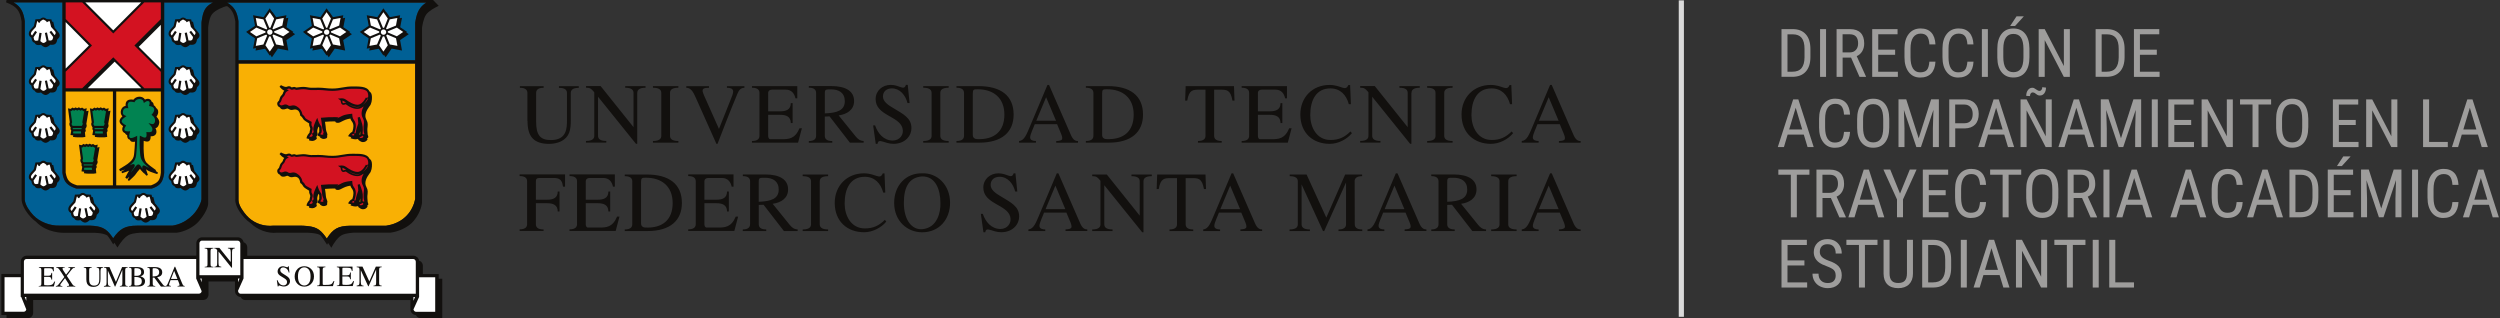 <svg xmlns="http://www.w3.org/2000/svg" id="fondo" viewBox="0 0 484.2 61.67"><rect x="0" y="0" width="484.2" height="61.67" fill="#333333" stroke="none"/><defs><style>.cls-1{fill:#018351;}.cls-1,.cls-2,.cls-3,.cls-4,.cls-5,.cls-6{fill-rule:evenodd;}.cls-2{fill:#12100e;}.cls-3{fill:#fff;}.cls-4{fill:#006095;}.cls-5{fill:#f9b004;}.cls-7{fill:#9e9d9c;}.cls-8{isolation:isolate;}.cls-6{fill:#d31221;}.cls-9{fill:#dadada;}</style></defs><path class="cls-2" d="M299.95,18.83l1.92,4.55h-3.82l1.9-4.55ZM300.55,16.45h-.33l-3.36,7.97c-.68,1.6-1.11,2.81-2.13,2.89v.32h3.27v-.32c-.56,0-1.12-.15-1.12-.69,0-.61.68-1.93.89-2.56h4.33l.59,1.41c.63,1.47.65,1.79-.76,1.85v.32h4.21v-.32c-.92.05-1.27-.94-1.57-1.62l-4.03-9.25h.01ZM292.72,16.47h-.35c-.55,1.34-1.37-.02-3.64-.02-3.32,0-5.66,2.43-5.66,5.72,0,3.62,2.47,5.69,5.69,5.69,1.59,0,3.29-.83,4.3-2.07l-.28-.33c-1.14,1.12-2.25,1.65-3.87,1.65-2.71,0-3.92-2.5-3.92-4.81,0-2.98,1.17-5.18,3.9-5.18,1.88,0,3.09,1.24,3.57,3.06h.4l-.15-3.72h.01ZM279.72,18c0-.48.25-1.01,1.62-1.01v-.31h-4.93v.31c1.37,0,1.62.53,1.62,1.01v8.3c0,.48-.25,1.01-1.62,1.01v.32h4.93v-.32c-1.37,0-1.62-.53-1.62-1.01v-8.3ZM273.38,18c0-.48.25-1.01,1.6-1.01v-.31h-3.94v.31c1.36,0,1.6.53,1.6,1.01v6.63l-6.37-7.96h-2.83v.31c.81.02.96.17,1.47.74l.13.17v8.4c0,.48-.25,1.01-1.6,1.01v.32h3.93v-.32c-1.35,0-1.6-.53-1.6-1.01v-7.55l7.34,9.11h.25v-9.86h.02ZM261.49,16.47h-.35c-.55,1.34-1.37-.02-3.64-.02-3.33,0-5.65,2.43-5.65,5.72,0,3.62,2.46,5.69,5.69,5.69,1.59,0,3.29-.83,4.3-2.07l-.28-.33c-1.14,1.12-2.25,1.65-3.87,1.65-2.71,0-3.92-2.5-3.92-4.81,0-2.98,1.18-5.18,3.9-5.18,1.88,0,3.09,1.24,3.57,3.06h.4l-.15-3.72h0ZM249.42,27.63l.74-2.79h-.46c-.88,2.1-2.14,2.12-3.46,2.12h-2.18c-.33,0-.43-.35-.43-.65v-4.07h2.33c1.11,0,2.05.31,2.05,1.6h.35v-3.87h-.35c0,1.29-.94,1.59-2.05,1.59h-2.33v-3.56c0-.41.31-.64.73-.64h2.66c1.16,0,1.7.79,1.88,1.69h.36v-2.37h-8.78v.31c1.21,0,1.45.53,1.45,1.01v8.3c0,.48-.25,1.01-1.45,1.01v.32h8.94ZM236.61,27.31c-1.21,0-1.45-.53-1.45-1.01v-8.93h1.19c1.22,0,1.99,0,2.35,2.12h.4l-.1-2.81h-9.36l-.1,2.81h.4c.36-2.12,1.12-2.12,2.35-2.12h1.19v8.93c0,.48-.25,1.01-1.46,1.01v.32h4.6v-.32h-.01ZM213.46,18.14c0-.8.15-.85.94-.85,3.06,0,5.17,1.67,5.17,4.91s-1.95,4.9-5.32,4.74c-.36-.02-.79-.2-.79-.81v-8h0ZM214.72,27.63c4.43,0,6.66-2.08,6.66-5.44,0-3.72-2.56-5.51-6.8-5.51h-4.27v.31c1.21,0,1.46.53,1.46,1.01v8.3c0,.48-.25,1.01-1.46,1.01v.32h4.41ZM202.61,18.83l1.92,4.55h-3.82l1.9-4.55h0ZM203.2,16.45h-.33l-3.36,7.97c-.68,1.6-1.11,2.81-2.14,2.89v.32h3.27v-.32c-.56,0-1.12-.15-1.12-.69,0-.61.68-1.93.89-2.56h4.33l.59,1.41c.63,1.47.65,1.79-.76,1.85v.32h4.22v-.32c-.93.05-1.27-.94-1.57-1.62l-4.04-9.25h.02ZM188.41,18.14c0-.8.15-.85.94-.85,3.06,0,5.18,1.67,5.18,4.91s-1.95,4.9-5.33,4.74c-.36-.02-.79-.2-.79-.81v-8h0ZM189.66,27.63c4.43,0,6.66-2.08,6.66-5.44,0-3.72-2.56-5.51-6.8-5.51h-4.27v.31c1.21,0,1.46.53,1.46,1.01v8.3c0,.48-.25,1.01-1.46,1.01v.32h4.41ZM182.12,18c0-.48.25-1.01,1.62-1.01v-.31h-4.93v.31c1.37,0,1.62.53,1.62,1.01v8.3c0,.48-.25,1.01-1.62,1.01v.32h4.93v-.32c-1.37,0-1.62-.53-1.62-1.01v-8.3ZM169.6,27.86h.36c.16-1.21,1.36,0,3.08,0,2.25,0,3.49-1.54,3.49-3.03,0-1.98-1.52-2.7-3.77-4.05-.71-.43-1.75-1.11-1.75-2.07,0-1.04.74-1.59,1.74-1.59,1.54,0,2.63,1.31,3.01,2.84h.41l-.36-3.52h-.35c-.4,1.22-1.19,0-2.94,0-1.62,0-2.93,1.12-2.93,2.76,0,3.16,4.52,3.26,5.19,5.58.38,1.29-.53,2.44-1.87,2.44-1.75,0-2.91-1.39-3.42-2.93h-.38l.5,3.56h-.01ZM159.75,18.09c0-.78.15-.78,1.22-.78,1.49,0,2.65.64,2.65,2.28,0,1.79-1.47,2.28-3.87,2.37v-3.87ZM158.06,26.31c0,.48-.25,1.01-1.41,1.01v.32h4.55v-.32c-1.2,0-1.45-.53-1.45-1.01v-3.73l.92-.04,3.94,5.09h2.66v-.32c-.75-.05-1.12-.38-1.57-.92l-3.27-4.04c1.55-.21,2.99-1.03,2.99-2.78,0-1.94-1.65-2.9-4.4-2.9h-4.37v.31c1.16,0,1.41.53,1.41,1.01v8.32ZM154.57,27.63l.74-2.79h-.46c-.88,2.1-2.13,2.12-3.46,2.12h-2.18c-.33,0-.43-.35-.43-.65v-4.07h2.33c1.11,0,2.05.31,2.05,1.6h.35v-3.87h-.35c0,1.29-.94,1.59-2.05,1.59h-2.33v-3.56c0-.41.32-.64.73-.64h2.66c1.16,0,1.7.79,1.89,1.69h.36v-2.37h-8.78v.31c1.21,0,1.45.53,1.45,1.01v8.3c0,.48-.25,1.01-1.45,1.01v.32h8.93,0ZM138.75,27.86h.22c.91-2.38,2.61-6.75,3.84-9.67.27-.66.6-1.18,1.37-1.19v-.31h-3.39v.31c.48,0,1.21.08,1.21.71,0,.38-.25,1.03-.4,1.37l-2.35,5.89-2.41-5.41c-.15-.33-.76-1.61-.76-1.95,0-.4.18-.61,1.24-.61v-.31h-4.4v.31c.96,0,1.39.93,1.84,1.92l4,8.95h-.01ZM129.77,18c0-.48.25-1.01,1.62-1.01v-.31h-4.93v.31c1.37,0,1.62.53,1.62,1.01v8.3c0,.48-.25,1.01-1.62,1.01v.32h4.93v-.32c-1.37,0-1.62-.53-1.62-1.01v-8.3ZM123.43,18c0-.48.25-1.01,1.6-1.01v-.31h-3.94v.31c1.36,0,1.61.53,1.61,1.01v6.63l-6.37-7.96h-2.83v.31c.81.02.96.17,1.47.74l.13.17v8.4c0,.48-.25,1.01-1.61,1.01v.32h3.94v-.32c-1.36,0-1.6-.53-1.6-1.01v-7.55l7.34,9.11h.25v-9.86h0ZM102.17,23.45c0,3.03,1.22,4.42,4.23,4.42.69,0,1.59-.18,2.12-.43,1.87-.89,2.03-2.34,2.03-4.21v-5.21c0-.48.25-1.01,1.55-1.01v-.31h-3.84v.31c1.31,0,1.55.53,1.55,1.01v5.21c0,1.57-.02,3.9-3.11,3.9-2.07,0-2.86-.97-2.86-3.56v-5.56c0-.48.25-1.01,1.45-1.01v-.31h-4.6v.31c1.21,0,1.46.53,1.46,1.01v5.44h.02ZM299.95,35.95l1.92,4.55h-3.82l1.9-4.55ZM300.55,33.57h-.33l-3.36,7.97c-.68,1.6-1.11,2.81-2.13,2.9v.31h3.27v-.31c-.56,0-1.12-.15-1.12-.7,0-.61.68-1.93.89-2.56h4.33l.59,1.4c.63,1.47.65,1.79-.76,1.85v.31h4.21v-.31c-.92.05-1.27-.94-1.57-1.62l-4.03-9.24h.01ZM292.12,35.13c0-.48.25-1.01,1.62-1.01v-.32h-4.93v.32c1.37,0,1.62.53,1.62,1.01v8.3c0,.48-.25,1.01-1.62,1.01v.31h4.93v-.31c-1.37,0-1.62-.53-1.62-1.01v-8.3ZM280.3,35.21c0-.78.15-.78,1.22-.78,1.49,0,2.65.65,2.65,2.28,0,1.79-1.47,2.28-3.87,2.37v-3.87ZM278.61,43.43c0,.48-.25,1.01-1.4,1.01v.31h4.54v-.31c-1.21,0-1.45-.53-1.45-1.01v-3.74l.92-.03,3.94,5.09h2.66v-.31c-.74-.05-1.12-.38-1.57-.93l-3.27-4.04c1.55-.21,2.99-1.02,2.99-2.78,0-1.93-1.65-2.9-4.4-2.9h-4.36v.32c1.16,0,1.4.53,1.4,1.01v8.3h0ZM270.08,35.95l1.92,4.55h-3.82l1.9-4.55ZM270.67,33.57h-.33l-3.36,7.97c-.68,1.6-1.11,2.81-2.13,2.9v.31h3.27v-.31c-.56,0-1.12-.15-1.12-.7,0-.61.68-1.93.89-2.56h4.33l.59,1.4c.63,1.47.65,1.79-.76,1.85v.31h4.22v-.31c-.93.05-1.27-.94-1.57-1.62,0,0-4.03-9.24-4.03-9.24ZM262.36,35.13c0-.48.25-1.01,1.46-1.01v-.32h-3.29l-3.65,8.35-3.82-8.35h-3.27v.32c1.32,0,1.57.53,1.57,1.01v8.3c0,.48-.25,1.01-1.6,1.01v.31h3.94v-.31c-1.36,0-1.61-.53-1.61-1.01v-7.71l4.15,9.03h.23l4.23-9.41v8.09c0,.48-.25,1.01-1.46,1.01v.31h4.6v-.31c-1.21,0-1.45-.53-1.45-1.01l-.02-8.3h-.01ZM238.26,35.95l1.92,4.55h-3.82l1.9-4.55ZM238.86,33.57h-.33l-3.36,7.97c-.68,1.6-1.11,2.81-2.13,2.9v.31h3.27v-.31c-.56,0-1.12-.15-1.12-.7,0-.61.68-1.93.89-2.56h4.33l.59,1.4c.63,1.47.65,1.79-.76,1.85v.31h4.21v-.31c-.92.05-1.27-.94-1.57-1.62l-4.04-9.24h.02ZM231.1,44.44c-1.21,0-1.46-.53-1.46-1.01v-8.93h1.19c1.22,0,1.98,0,2.35,2.12h.4l-.1-2.81h-9.36l-.1,2.81h.4c.36-2.12,1.13-2.12,2.35-2.12h1.19v8.93c0,.48-.25,1.01-1.45,1.01v.31h4.6v-.31h-.01ZM221.47,35.13c0-.48.25-1.01,1.61-1.01v-.32h-3.94v.32c1.36,0,1.6.53,1.6,1.01v6.63l-6.37-7.96h-2.83v.32c.81.01.96.16,1.47.74l.13.17v8.4c0,.48-.25,1.01-1.6,1.01v.31h3.94v-.31c-1.36,0-1.6-.53-1.6-1.01v-7.56l7.34,9.11h.25v-9.85ZM204.41,35.95l1.92,4.55h-3.82l1.9-4.55h0ZM205.01,33.57h-.33l-3.36,7.97c-.68,1.6-1.11,2.81-2.14,2.9v.31h3.27v-.31c-.56,0-1.13-.15-1.13-.7,0-.61.68-1.93.89-2.56h4.33l.59,1.4c.63,1.47.65,1.79-.76,1.85v.31h4.22v-.31c-.93.05-1.27-.94-1.57-1.62l-4.03-9.24h.02ZM190.47,44.98h.36c.16-1.21,1.36,0,3.07,0,2.25,0,3.49-1.54,3.49-3.03,0-1.99-1.52-2.69-3.77-4.05-.71-.43-1.75-1.11-1.75-2.07,0-1.04.74-1.59,1.74-1.59,1.54,0,2.63,1.31,3.01,2.85h.41l-.36-3.52h-.35c-.4,1.22-1.19,0-2.94,0-1.62,0-2.93,1.13-2.93,2.76,0,3.16,4.51,3.26,5.19,5.57.38,1.29-.53,2.45-1.87,2.45-1.75,0-2.91-1.39-3.42-2.93h-.38l.5,3.56h0ZM178.6,34.17c2.57-.04,3.54,2.51,3.54,5.11.08,1.77-.6,4.88-3.54,5.11-1.95.15-3.54-1.71-3.54-5.11,0-3.16,1.08-4.94,3.54-5.11ZM178.6,33.57c-3.22-.07-5.42,2.42-5.42,5.71,0,3.51,2.51,5.71,5.42,5.71,3.31,0,5.41-2.51,5.41-5.71,0-3.52-2.55-5.84-5.41-5.71ZM171.32,33.59h-.35c-.55,1.34-1.37-.02-3.64-.02-3.32,0-5.66,2.43-5.66,5.72,0,3.62,2.46,5.69,5.69,5.69,1.59,0,3.29-.83,4.3-2.07l-.28-.33c-1.14,1.12-2.25,1.66-3.87,1.66-2.71,0-3.92-2.5-3.92-4.82,0-2.98,1.17-5.18,3.9-5.18,1.89,0,3.09,1.24,3.57,3.06h.4l-.15-3.72h0ZM158.77,35.13c0-.48.25-1.01,1.62-1.01v-.32h-4.93v.32c1.37,0,1.62.53,1.62,1.01v8.3c0,.48-.25,1.01-1.62,1.01v.31h4.93v-.31c-1.37,0-1.62-.53-1.62-1.01v-8.3ZM146.95,35.21c0-.78.15-.78,1.22-.78,1.49,0,2.65.65,2.65,2.28,0,1.79-1.47,2.28-3.87,2.37v-3.87ZM145.27,43.43c0,.48-.25,1.01-1.41,1.01v.31h4.55v-.31c-1.21,0-1.45-.53-1.45-1.01v-3.74l.93-.03,3.94,5.09h2.66v-.31c-.74-.05-1.12-.38-1.57-.93l-3.27-4.04c1.55-.21,2.99-1.02,2.99-2.78,0-1.93-1.65-2.9-4.4-2.9h-4.37v.32c1.16,0,1.41.53,1.41,1.01v8.3h-.01ZM142.22,44.75l.74-2.8h-.46c-.88,2.1-2.13,2.12-3.46,2.12h-2.18c-.33,0-.43-.35-.43-.64v-4.07h2.33c1.11,0,2.05.31,2.05,1.6h.35v-3.87h-.35c0,1.29-.94,1.59-2.05,1.59h-2.33v-3.56c0-.41.31-.65.73-.65h2.66c1.16,0,1.7.79,1.89,1.68h.36v-2.37h-8.78v.32c1.21,0,1.46.53,1.46,1.01v8.3c0,.48-.25,1.01-1.46,1.01v.31h8.93v.02ZM124.16,35.26c0-.79.15-.84.94-.84,3.06,0,5.18,1.67,5.18,4.91s-1.95,4.9-5.33,4.74c-.36-.02-.79-.2-.79-.81v-8ZM125.41,44.75c4.43,0,6.66-2.08,6.66-5.44,0-3.72-2.56-5.51-6.8-5.51h-4.27v.32c1.21,0,1.46.53,1.46,1.01v8.3c0,.48-.25,1.01-1.46,1.01v.31h4.41ZM119.24,44.75l.74-2.8h-.46c-.88,2.1-2.13,2.12-3.46,2.12h-2.18c-.33,0-.43-.35-.43-.64v-4.07h2.33c1.11,0,2.05.31,2.05,1.6h.35v-3.87h-.35c0,1.29-.94,1.59-2.05,1.59h-2.33v-3.56c0-.41.31-.65.73-.65h2.66c1.16,0,1.7.79,1.88,1.68h.36v-2.37h-8.78v.32c1.21,0,1.46.53,1.46,1.01v8.3c0,.48-.25,1.01-1.46,1.01v.31h8.93v.02ZM105.28,44.75v-.31c-1.24,0-1.49-.53-1.49-1.01v-4.07h2.18c1.11,0,2.05.31,2.05,1.6h.35v-3.87h-.35c0,1.29-.94,1.59-2.05,1.59h-2.18v-3.56c0-.4.13-.65.71-.65h2.18c1.16,0,2.15-.13,2.36,1.68h.4v-2.37h-8.8v.32c1.21,0,1.45.53,1.45,1.01v8.3c0,.48-.25,1.01-1.45,1.01v.31h4.63v.02Z"></path><path class="cls-5" d="M80.4,12.3h-34.21v26.26s0,.1,0,.2c.02,1.04.96,2.28,1.57,2.98,1.17,1.31,2.83,2,4.55,2,.3,0,.5-.03.5-.03h5.61s.52,0,1.14.07c1.97.2,2.64.87,3.74,2.42,1.21-1.9,2.22-2.45,4.47-2.48h7c2.56-.38,4.59-1.86,5.43-4.36.16-.48.2-.81.21-.89V12.31h-.01Z"></path><path class="cls-4" d="M2.64.47c1.5.88,1.92,1.96,2.16,3.62v34.44s0,.08,0,.2c.12,1.06.96,2.21,1.64,2.94,1.19,1.28,3.26,2.08,5,2.02h5.74s.45,0,1.03.06c1.91.18,2.66.84,3.71,2.39,1.31-1.88,2.34-2.43,4.62-2.44h6.85c2.44-.37,4.54-2.09,5.44-4.39.08-.19.18-.51.19-.73V4.42s.04-.47.15-1.04c.3-1.54.79-2.22,2.08-2.9h-9.45v32.99s-.03.33-.12.73c-.3,1.38-1.01,1.88-2.29,2.33h-14.57s-.38-.11-.78-.29c-1.33-.59-1.73-1.37-1.95-2.76V.47H2.64Z"></path><path class="cls-4" d="M43.98.49c1.53.91,1.96,1.92,2.21,3.62v7.56h34.22v-7.24s.05-.47.19-1.04c.34-1.43.95-2.24,1.97-2.89h-38.59Z"></path><path class="cls-2" d="M69.79,38.43c-.08.24-.15.48-.15.69l.13-.05c-.02-.09,0-.35.02-.63h0ZM71.12,39.81l.06.21s-.08.12-.15.2c-.26.28-.53.33-.89.3-.27-.05-.54-.28-.76-.43l.09-.03c-.08-.04-.17-.1-.25-.15-.34.22-1.06-.03-1.34-.14l.15-.19c-.24-.05-.48-.14-.62-.2,0,0,.18-.28.24-.36.15-.2.31-.36.55-.45l.08-.17c.19-.61.3-1.31-.11-1.85-.17-.22-.25-.38-.31-.59-.85.14-1.08.28-1.95.71-.23.12-.5.16-.76.08l-.07-.03c-.08-.04-.15-.11-.15-.21-.67,0-1.33.02-1.99.08.03.2.08.55.12.81.05.37.04.75.17,1.1l.08.2c.1.24.15.37.04.62l.02.11c.07.39-.43.49-.72.49-.24,0-.49-.16-.68-.29l.06-.13c-.07-.02-.13-.04-.19-.06-.11-.05-.31-.18-.31-.18,0,0,.04-.19.07-.27.05-.15.13-.31.23-.44v-.79l-.09-.12-.08-.11c-.15.39-.28.85-.21,1.15l.04.14c.08.28-.01.45-.22.63l.1.44s-.13.13-.22.2c-.42.33-.8.27-1.29.13,0,0-.01-.14,0-.17,0-.03.02-.06.03-.1-.17-.02-.34-.07-.53-.13,0,0,.05-.26.1-.37.1-.25.24-.44.42-.64l.07-.07c.02-.16.03-.32.08-.47.21-.61-.22-.55-.15-1.33-.36-.26-1-.53-1.19-.92-.07-.15-.15-.2-.24-.33l-.05-.07c-.21-.15-.24-.1-.29-.39l-.02-.15c-.03-.19-.15-.41-.31-.61-.7-.54-1.06.06-1.67-.22-.03-.02-.06-.03-.09-.05-.19-.14-.37-.19-.51-.13l-.09.04c-.41.17-.96.21-1.2-.26-.19-.08-.35-.19-.45-.4-.13-.26-.11-.56.1-.77l.08-.07c.25-.25.14-.72.61-1.15.35-.32.17-.53.5-.86-.36-.18-.65-.44-.92-.76l.27-.32s.17.1.39.19c.18.08.52.21.73.14l.12-.05c.2-.07.41-.09.6,0l.08.05.1.08c.2.11.36-.2.85.02.04.02.08.04.13.04.17,0,.8-.12,1.31-.13.6,0,.93.14,1.53.17.55.02.86-.03,1.41-.02,1.06,0,1.66.18,2.72.17,1.54,0,2.4-.43,3.94-.4,1.06.02,2.73-.12,3.23.95.31.22.47.48.49,1.07.02.54-.07,1.4-.49,1.83-.55.74-1.08,1.71-.59,2.59.36.64.26,1.03.19,1.76,0,0-.01.68.06,1.11,0,.04.02.08.03.13l.05.14c.08.23.06.36-.19.46h.02Z"></path><path class="cls-6" d="M70.3,39.28c-.15.07-.41.2-.5.25-.08.05-.14.1-.19.15.05.02.12.05.17.06.25.02.41,0,.59-.21l-.07-.26h0ZM68.57,38.92s-.16.03-.21.05c-.11.04-.2.11-.27.2.5.12.59.16.48-.25ZM70.29,33.3c.41-.32.8-.74.92-1.04.02-.05.03-.09.03-.09.16-.63.09-1.41-.41-1.65-.77-.38-1.65-.3-2.49-.32-1.54-.03-2.39.39-3.93.4-1.06,0-1.66-.16-2.73-.17-.56,0-.87.05-1.42.02-.59-.03-.92-.17-1.51-.17-.51,0-1.14.12-1.31.12-.26,0-.33-.19-.59-.09-.19.08-.36.1-.55,0l-.08-.05-.11-.08c-.11-.07-.21-.04-.29,0l-.14.05c-.05.02-.11.03-.18.04l.44.2c-.5.33-.58.28-.75.8-.13.41-.48.48-.6.91-.07.25-.14.51-.33.7l-.08.08c-.21.2.15.49.39.44.1-.02.23-.05.33-.09l.09-.04c.27-.11.58-.04.81.12l.09.06c.5.23.9-.47,1.93.39.32.27.63.7.71,1.12l.02.16c.11.1.18.16.23.22.36.31.19.49.62.73.32.19.97.53.97.53-.16,1.07.17.66.19,1.29,0,.14-.03.25-.06.34l-.04.12c-.06.17-.06.35-.08.53-.18.18-.36.36-.47.59.31.05.42.03.66-.16l-.13-.44c.15-.1.37-.2.31-.41l-.04-.15c-.17-.71.44-1.88.74-2.49.21.67.37,1.18.82,1.75l.07.99-.2-.1.17.24-.16.07c-.02.07-.06.16-.1.25.15.07.46.12.59,0l-.06-.2s.06-.1.07-.12c.01-.03.02-.06.03-.09-.02-.11-.05-.16-.07-.22l-.09-.21c-.15-.38-.14-.78-.19-1.18-.05-.38-.18-1.19-.18-1.19,0,0,1.02-.09,1.53-.11.49-.02,1.91.01,1.91.01l-.34.23c.35-.09.88-.47,1.35-.62.52-.17,1.08-.23,1.62-.29.03.47.03.84.33,1.22.59.77.36,1.74.06,2.58.05,0,.21-.02.26-.03.09-.7.31-1.27.52-1.88.03-.07-.11-1.09-.12-1.15l.4-.11s.13.29.26.68c.38,1.08.38,1.51.29,2.58l.11.12.18-.03.07-.02-.05-.14c-.14-.42-.12-.92-.11-1.37.07-.65.17-1.01-.14-1.56-.43-.76-.24-1.58.15-2.29-.31.23-.63.4-.87.45-.88.17-1.89-.33-2.57-.85h-.09s-.05,0-.07.01l-.1.04c-.44.15-.69-.18-.73-.58-.02-.2.02-.2-.11-.29l-.44-.3s.62-.06.73-.06c.45,0,.7.17,1.05.42.04.03,1.49,1.08,2.34.77.64-.23.94-.73,1.25-1.26l.06-.1s.04.05.01.1l.36-.12s.02.1-.03.2l-.06.11c-.26.46-.53.82-.82,1.07l-.05.06ZM67.4,33.12c.57.39,1.37.78,2.07.64.14-.03.32-.12.52-.24-.55.32-1.2.29-2.09-.13-.18-.09-.35-.18-.49-.27h-.01ZM66.69,32.93c.12-.04.24-.03.36-.03l-.09-.06s-.15-.11-.26-.17c-.1-.06-.19-.12-.31-.15l-.08-.02.02.22c.01.14.05.32.23.26l.11-.04h.02Z"></path><polygon class="cls-2" points="63.81 2.33 64.49 3.32 66.49 2.95 66.38 3.54 66.85 3.45 66.5 5.27 67.83 6.18 67.68 6.29 68.16 6.62 66.47 7.77 66.85 9.79 64.84 9.41 63.68 11.1 63.35 10.62 63.25 10.76 62.35 9.44 60.5 9.79 60.61 9.31 60.02 9.42 60.39 7.43 59.39 6.75 58.68 6.18 60.4 5 60.02 2.95 62.07 3.33 63.25 1.61 63.77 2.36 63.81 2.33"></polygon><path class="cls-3" d="M62.41,3.59l.75,1.8h.22l.72-1.8-.85-1.23s-.84,1.23-.84,1.23ZM62.77,5.55l-.75-1.8-1.47-.27.27,1.47,1.8.75s.09-.1.15-.14h0ZM62.44,6.08l-1.78-.74-1.23.85,1.23.85,1.77-.73v-.23h.01ZM62.58,6.7l-1.76.72-.27,1.47,1.47-.27.73-1.73c-.07-.05-.13-.12-.18-.19h0ZM63.14,7.05l-.73,1.72.84,1.23.85-1.23-.69-1.72s-.09,0-.14,0-.09,0-.13,0ZM63.79,6.88l.69,1.73,1.47.27-.27-1.47-1.71-.73c-.05.07-.11.14-.18.19h0ZM64.11,6.29l1.74.74,1.23-.84-1.23-.85-1.75.73s.01.11.01.16v.07h0ZM63.92,5.68l1.77-.73.27-1.47-1.47.27-.72,1.8c.05.04.1.08.14.14h.01ZM63.27,5.7c-.29,0-.52.23-.52.52s.23.52.52.52.52-.24.52-.52-.24-.52-.52-.52Z"></path><path class="cls-2" d="M81.72,39.35s-.1,1.6-1.57,3.41c-1.01,1.24-2.94,2.1-4.51,2.3h-7.03s-1.6.04-2.44.5c-.8.44-1.55,1.6-2,2.43-.18-.28-.39-.61-.63-.93l-.19.35c-.5-.8-.9-1.41-1.32-1.88-.84-.47-2.74-.46-2.76-.46h-5.58c-1.84.21-3.87-.58-5.19-1.88-.45-.3-.85-.65-1.2-1.04-1.84-2.06-1.77-3.38-1.72-3.65V4.15c-.25-1.49-.66-2.32-1.59-2.96l-.29.04c-.17.05-2.01.65-2.67,1.57-.59.82-.71,2.54-.71,2.55v34.14s-.01,1.26-1.76,3.32c-1,1.17-2.78,2.07-4.31,2.26h-6.88s-1.6.02-2.45.45c-.85.43-1.67,1.59-2.17,2.42-.17-.29-.38-.62-.61-.94l-.21.34c-.42-.72-.78-1.3-1.16-1.74l-.13-.07c-.9-.47-2.6-.44-2.61-.44h-5.74s-.81.02-1.88-.24c-1.06-.25-2.4-.79-3.47-1.93-.35-.25-.67-.52-.94-.82-1.81-1.94-1.83-3.35-1.82-3.58V4.14c-.32-2.12-.96-2.9-3-3.68l.12-.61h41.55l41,.02.03.13,1.09,1.13c-.8.37-1.93,1-2.43,1.69-.57.8-.78,2.4-.8,2.53v34.02l-.02-.02ZM80.4,12.3h-34.21v26.26s0,.1,0,.2c.02,1.04.96,2.28,1.57,2.98,1.17,1.31,2.83,2,4.55,2,.3,0,.5-.03.5-.03h5.61s.52,0,1.14.07c1.97.2,2.64.87,3.74,2.42,1.21-1.9,2.22-2.45,4.47-2.48h7c2.56-.38,4.59-1.86,5.43-4.36.16-.48.2-.81.21-.89V12.31h-.01ZM43.98.49c1.53.91,1.96,1.92,2.21,3.62v7.56h34.22v-7.24s.05-.47.19-1.04c.34-1.43.95-2.24,1.97-2.89h-38.59ZM2.64.47c1.5.88,1.92,1.96,2.16,3.62v34.44s0,.08,0,.2c.12,1.06.96,2.21,1.64,2.94,1.19,1.28,3.26,2.08,5,2.02h5.74s.45,0,1.03.06c1.91.18,2.66.84,3.71,2.39,1.31-1.88,2.34-2.43,4.62-2.44h6.85c2.44-.37,4.54-2.09,5.44-4.39.08-.19.18-.51.19-.73V4.42s.04-.47.15-1.04c.3-1.54.79-2.22,2.08-2.9h-9.45v32.99s-.03.33-.12.73c-.3,1.38-1.01,1.88-2.29,2.33h-14.57s-.38-.11-.78-.29c-1.33-.59-1.73-1.37-1.95-2.76V.47H2.64Z"></path><path class="cls-5" d="M12.72,33.43c.28,1.53.71,1.99,2.19,2.46h6.96v-18.16h-9.15v15.69h0Z"></path><path class="cls-2" d="M20.77,25c.12.23.08.46-.09.65l.08.87-.53.08h-.96l-.38-.02-.53-.07.06-.29-.53-.07.15-.88c-.13-.14-.17-.3-.13-.49l.02-.09c-.15-.23-.26-.44-.26-.68,0-.15.05-.25.09-.32-.13-.91-.35-2.71-.35-2.71l.51.11.37-.26.28.14.3-.17.32.15.32-.17.33.19.31-.13.37.25.53-.12-.1.57.45-.1-.44,2.57.03.08c.1.28,0,.52-.14.76l-.08.12v.03Z"></path><path class="cls-1" d="M18.27,24.38h1.8l.06-.09c.16-.24.17-.35.04-.59l.37-2.17-.11.02-.33-.23-.29.12-.31-.18-.31.16-.31-.15-.3.17-.26-.13-.31.22-.12-.03c.06.48.19,1.46.3,2.1.04.22-.1.27-.1.4s.09.26.19.35v.03ZM19.9,25.43h-1.46l-.07.39.13.02.36.02h.92l.16-.02-.05-.39v-.02ZM18.33,24.81c-.02.09-.04.14.02.21h1.64c.06-.07.07-.12.05-.21h-1.71Z"></path><path class="cls-2" d="M18.66,32.04c.12.23.08.46-.09.65l.08.87-.53.08h-.96l-.38-.02-.53-.07.06-.29-.53-.07.15-.88c-.13-.14-.17-.3-.13-.49l.02-.09c-.14-.23-.26-.44-.26-.68,0-.16.05-.25.09-.32-.13-.91-.35-2.71-.35-2.71l.51.11.36-.26.28.14.3-.17.32.15.32-.17.33.19.31-.13.37.25.53-.12-.1.57.45-.1-.44,2.57.03.08c.1.28.02.52-.14.76l-.08.12v.03Z"></path><path class="cls-1" d="M16.16,31.42h1.8l.06-.09c.16-.24.17-.35.04-.58l.37-2.17-.11.03-.33-.23-.29.12-.3-.18-.31.16-.31-.15-.3.17-.26-.13-.31.22-.12-.03c.06.48.19,1.46.29,2.1.04.21-.1.27-.1.4s.09.26.19.35h0ZM17.79,32.47h-1.46l-.07.39.13.02.36.02h.92l.16-.02-.05-.39v-.02ZM16.22,31.85c-.02.09-.04.14.02.2h1.64c.06-.07.08-.12.05-.21h-1.71Z"></path><path class="cls-2" d="M69.79,25.42c-.08.24-.15.48-.15.69l.13-.05c-.02-.09,0-.35.02-.63h0ZM71.12,26.8l.06.21s-.08.13-.15.2c-.26.28-.53.33-.89.3-.27-.05-.54-.28-.76-.43l.09-.03c-.08-.04-.17-.1-.25-.15-.34.22-1.06-.03-1.34-.14l.15-.19c-.24-.06-.48-.14-.62-.2,0,0,.18-.28.24-.36.15-.2.31-.36.55-.45l.08-.17c.19-.61.3-1.31-.11-1.84-.17-.22-.25-.38-.31-.59-.85.14-1.08.28-1.95.71-.23.12-.5.16-.76.08l-.07-.03c-.08-.04-.15-.11-.15-.21-.67,0-1.33.02-1.99.08.03.2.08.55.12.8.05.37.04.75.17,1.1l.08.2c.1.24.15.37.04.62l.02.11c.07.4-.43.49-.72.49-.24,0-.49-.16-.68-.29l.06-.13c-.07-.02-.13-.04-.19-.06-.11-.05-.31-.19-.31-.19,0,0,.04-.19.07-.27.05-.15.13-.31.23-.44v-.79l-.09-.12-.08-.11c-.15.39-.28.85-.21,1.15l.04.14c.08.28-.01.45-.22.63l.1.43s-.13.13-.22.2c-.42.33-.8.27-1.29.13,0,0-.01-.14,0-.17,0-.03.02-.06.03-.1-.17-.02-.34-.07-.53-.13,0,0,.05-.27.1-.37.1-.25.24-.44.42-.64l.07-.08c.02-.16.03-.32.08-.47.21-.6-.22-.55-.15-1.32-.36-.26-1-.53-1.19-.92-.07-.15-.15-.2-.24-.33l-.05-.07c-.21-.15-.24-.1-.29-.39l-.02-.15c-.03-.19-.15-.41-.31-.61-.7-.54-1.06.06-1.67-.22-.03-.02-.06-.03-.09-.05-.19-.14-.37-.19-.51-.13l-.09.04c-.41.17-.96.21-1.2-.26-.19-.08-.35-.19-.45-.4-.13-.26-.11-.57.1-.77l.08-.07c.25-.25.14-.72.61-1.15.35-.32.17-.53.5-.86-.36-.18-.65-.44-.92-.76l.27-.32s.17.1.39.19c.18.08.52.21.73.14l.12-.05c.2-.08.41-.09.6,0l.08.05.1.08c.2.11.36-.2.85.02.04.02.08.04.13.04.17,0,.8-.13,1.31-.13.6,0,.93.14,1.53.17.55.03.86-.03,1.41-.02,1.06,0,1.66.18,2.72.17,1.54,0,2.4-.43,3.94-.4,1.06.02,2.73-.12,3.23.95.31.22.47.48.49,1.07.02.55-.07,1.4-.49,1.83-.55.74-1.08,1.71-.59,2.59.36.64.26,1.03.19,1.76,0,0-.01.68.06,1.11,0,.04.02.08.03.12l.05.14c.08.23.06.37-.19.46l.02.02Z"></path><path class="cls-6" d="M68.57,25.91s-.16.03-.21.05c-.11.04-.2.11-.27.2.5.12.59.16.48-.25ZM70.3,26.27c-.15.07-.41.2-.5.25-.08.05-.14.1-.19.15.05.02.12.05.17.06.25.02.41,0,.59-.21l-.07-.26h0ZM70.29,20.29c.41-.32.8-.74.92-1.04.02-.05.03-.09.03-.09.16-.63.09-1.41-.41-1.65-.77-.38-1.65-.3-2.49-.31-1.54-.03-2.39.39-3.93.4-1.06,0-1.66-.16-2.73-.17-.56,0-.87.05-1.42.02-.59-.03-.92-.17-1.51-.17-.51,0-1.14.13-1.31.13-.26,0-.33-.19-.59-.09-.19.08-.36.1-.55,0l-.08-.05-.11-.08c-.11-.07-.21-.04-.29,0l-.14.05c-.05.02-.11.04-.18.04l.44.2c-.5.33-.58.28-.75.8-.13.41-.48.48-.6.91-.07.25-.14.51-.33.7l-.08.08c-.21.2.15.49.39.44.1-.02.23-.05.33-.09l.09-.04c.27-.11.58-.04.81.12l.09.06c.5.23.9-.47,1.93.39.32.27.63.7.71,1.12l.02.16c.11.1.18.16.23.22.36.31.19.49.62.73.32.19.97.53.97.53-.16,1.07.17.66.19,1.29,0,.14-.03.25-.06.34l-.04.12c-.06.17-.06.35-.08.53-.18.18-.36.36-.47.59.31.05.42.03.66-.17l-.13-.44c.15-.1.37-.2.31-.41l-.04-.15c-.17-.7.44-1.89.74-2.49.21.67.37,1.18.82,1.75l.07.99-.2-.1.17.24-.16.07c-.02.07-.06.16-.1.25.15.08.46.12.59,0l-.06-.2s.06-.1.07-.12c.01-.03.02-.06.03-.09-.02-.11-.05-.16-.07-.22l-.09-.21c-.15-.38-.14-.78-.19-1.18-.05-.38-.18-1.19-.18-1.19,0,0,1.02-.09,1.53-.11.49-.02,1.91,0,1.91,0l-.34.23c.35-.09.88-.47,1.35-.62.52-.17,1.08-.23,1.62-.29.03.47.03.84.33,1.23.59.77.36,1.74.06,2.58.05,0,.21-.02.26-.03.09-.7.31-1.27.52-1.88.03-.07-.11-1.09-.12-1.15l.4-.12s.13.29.26.68c.38,1.08.38,1.51.29,2.58l.11.12.18-.03.07-.02-.05-.15c-.14-.42-.12-.92-.11-1.37.07-.65.17-1.01-.14-1.56-.43-.76-.24-1.58.15-2.29-.31.23-.63.4-.87.45-.88.17-1.89-.33-2.57-.85h-.09s-.05,0-.07.02l-.1.04c-.44.15-.69-.18-.73-.58-.02-.2.02-.2-.11-.29l-.44-.3s.62-.06.73-.06c.45,0,.7.17,1.05.42.04.03,1.49,1.08,2.34.77.64-.23.94-.73,1.25-1.26l.06-.1s.04.05.01.1l.36-.12s.02.1-.03.2l-.06.11c-.26.46-.53.82-.82,1.07l-.05.05ZM67.4,20.11c.57.39,1.37.77,2.07.64.14-.03.32-.12.52-.24-.55.31-1.2.29-2.09-.13-.18-.09-.35-.18-.49-.27h-.01ZM66.69,19.92c.12-.04.24-.03.36-.03l-.09-.06s-.15-.11-.26-.17c-.1-.06-.19-.12-.31-.15l-.08-.02.02.22c.01.14.05.32.23.26l.11-.04h.02Z"></path><path class="cls-2" d="M29.45,38.16l.26.02.29,1.2.24.26s.03.03.08.09c.06.08.11.15.15.22l.15.16s.03.03.07.09c.46.58.31.99-.21,1.42-.1.87-.51,1.11-1.37,1.01-.23.22-.56.49-.89.49s-.66-.27-.89-.49c-.53.12-.99.12-1.23-.37-.37-.1-.57-.42-.63-1l-.13-.08c-.59-.42-.41-1.08.03-1.55l.57-.62.32-1.31.86-.04c.48-.39.8-.41,1.32-.01l.91.06.12.47-.02-.02Z"></path><path class="cls-3" d="M28.17,37.96c-.06-.05-.11-.08-.16-.11-.14-.09-.24-.11-.35-.06l-.39.27c-.11.1-.11.25-.2.32-.04.04-.38-.07-.32-.29h-.16l-.27,1.11-.64.71c-.28.3-.47.66-.07.94l.6-.88.35.24-.67.99c.07.66.25.78.89.63l.24-1.5.42.07-.25,1.55c.13.12.4.36.61.36s.47-.23.6-.36l-.33-1.58.41-.08.32,1.54c.62.05.8-.05.88-.67l-.72-.96.34-.26.64.85c.31-.29.3-.53-.02-.86l-.66-.72-.27-1.11h-.19l-.37.2c-.05-.12-.08-.18-.18-.26l-.09-.06v-.02Z"></path><path class="cls-2" d="M16.54,25c.12.23.08.46-.09.65l.08.87-.53.08h-.96l-.38-.02-.53-.07.06-.29-.54-.07.15-.88c-.13-.14-.17-.3-.13-.49l.02-.09c-.15-.23-.26-.44-.26-.68,0-.15.05-.25.09-.32-.13-.91-.35-2.71-.35-2.71l.51.11.37-.26.28.14.3-.17.32.15.33-.17.32.19.31-.13.37.25.53-.12-.1.57.45-.1-.44,2.57.03.08c.1.28.02.52-.14.76l-.08.12v.03Z"></path><path class="cls-1" d="M14.04,24.38h1.8l.06-.09c.16-.24.17-.35.04-.59l.37-2.17-.11.02-.33-.23-.29.12-.3-.18-.31.16-.31-.15-.3.17-.26-.13-.32.22-.12-.03c.06.48.19,1.46.3,2.1.04.22-.1.27-.1.4s.09.26.19.35v.03ZM15.67,25.43h-1.46l-.07.39.13.02.36.02h.92l.16-.02-.05-.39v-.02ZM14.1,24.81c-.02.09-.04.14.02.21h1.64c.06-.07.08-.12.05-.21h-1.71Z"></path><path class="cls-2" d="M17.72,38.16l.26.02.29,1.2.24.26s.03.03.07.09c.06.08.11.15.15.22l.15.16s.03.03.07.09c.46.58.31.99-.21,1.42-.1.87-.51,1.11-1.37,1.01-.23.22-.56.49-.89.49s-.66-.27-.89-.49c-.53.12-.99.12-1.23-.37-.37-.1-.57-.42-.63-1l-.13-.08c-.59-.42-.41-1.08.03-1.55l.57-.62.32-1.31.86-.04c.48-.39.8-.41,1.32-.01l.91.06.11.47v-.02Z"></path><path class="cls-3" d="M16.44,37.96c-.06-.05-.11-.08-.16-.11-.14-.09-.24-.11-.35-.06l-.39.27c-.11.1-.12.25-.2.32-.04.04-.38-.07-.31-.29h-.16l-.27,1.11-.64.71c-.28.3-.47.66-.07.94l.6-.88.35.24-.67.99c.08.66.25.78.9.63l.24-1.5.42.07-.25,1.55c.13.12.4.36.61.36s.47-.23.6-.36l-.33-1.58.41-.08.32,1.54c.62.05.8-.05.88-.67l-.72-.96.34-.26.64.85c.31-.29.3-.53,0-.86l-.66-.72-.27-1.11h-.19l-.37.2c-.05-.12-.08-.18-.18-.26l-.08-.06-.03-.02Z"></path><path class="cls-2" d="M37.12,31.94l.26.02.29,1.2.24.26s.03.03.08.09c.06.08.11.15.15.22l.15.16s.03.03.07.09c.46.58.31.99-.21,1.42-.1.87-.51,1.11-1.37,1.01-.23.22-.56.49-.89.49s-.66-.27-.88-.49c-.53.12-.99.12-1.23-.37-.37-.1-.57-.42-.63-1l-.13-.08c-.58-.42-.41-1.08.03-1.55l.57-.63.32-1.31.86-.04c.48-.39.8-.41,1.32-.01l.91.06.11.47h-.02Z"></path><path class="cls-3" d="M35.84,31.74c-.06-.05-.11-.08-.16-.11-.14-.08-.24-.11-.35-.06l-.39.27c-.11.09-.12.25-.2.32-.04.04-.38-.07-.31-.29h-.16l-.27,1.11-.64.71c-.28.3-.47.66-.07.94l.6-.89.35.24-.67.99c.08.66.25.78.9.63l.24-1.5.42.07-.25,1.55c.13.12.41.36.61.36s.48-.23.61-.35l-.33-1.58.42-.09.32,1.55c.62.05.8-.05.88-.67l-.72-.96.34-.25.64.85c.31-.29.3-.53-.02-.86l-.66-.72-.27-1.11h-.19l-.37.2c-.05-.12-.08-.18-.18-.26l-.09-.06-.03-.03Z"></path><polygon class="cls-2" points="74.82 2.33 75.5 3.32 77.5 2.95 77.39 3.54 77.86 3.45 77.51 5.27 78.84 6.18 78.69 6.29 79.17 6.62 77.49 7.77 77.86 9.79 75.85 9.41 74.69 11.1 74.36 10.62 74.26 10.76 73.36 9.44 71.51 9.79 71.62 9.31 71.03 9.42 71.4 7.43 70.4 6.75 69.69 6.18 71.41 5 71.03 2.95 73.08 3.33 74.26 1.61 74.78 2.36 74.82 2.33"></polygon><path class="cls-3" d="M73.42,3.59l.75,1.8h.22l.72-1.8-.85-1.23s-.84,1.23-.84,1.23ZM73.78,5.55l-.75-1.8-1.47-.27.27,1.47,1.8.75s.09-.1.15-.14h0ZM73.45,6.08l-1.78-.74-1.23.85,1.23.85,1.78-.73v-.23ZM73.58,6.7l-1.76.72-.27,1.47,1.47-.27.73-1.73c-.07-.05-.13-.12-.18-.19h0ZM74.15,7.05l-.73,1.72.84,1.23.85-1.23-.69-1.72s-.09,0-.14,0-.09,0-.13,0ZM74.8,6.88l.7,1.73,1.47.27-.27-1.47-1.71-.73c-.05.07-.11.14-.18.19h-.01ZM75.12,6.29l1.74.74,1.23-.84-1.23-.85-1.75.73s.01.11.01.16v.07h0ZM74.92,5.68l1.77-.73.27-1.47-1.47.27-.72,1.8c.06.04.1.08.14.14h.01ZM74.28,5.7c-.29,0-.52.23-.52.52s.23.52.52.52.52-.24.52-.52-.23-.52-.52-.52Z"></path><path class="cls-2" d="M37.12,22.69l.26.02.29,1.2.24.26s.03.03.08.09c.06.08.11.15.15.22l.15.17s.03.03.07.09c.46.58.31.99-.21,1.42-.1.87-.51,1.11-1.37,1.01-.23.22-.56.49-.89.49s-.66-.27-.88-.49c-.53.12-.99.12-1.23-.37-.37-.1-.57-.42-.63-1l-.13-.08c-.58-.42-.41-1.08.03-1.55l.57-.62.32-1.31.86-.04c.48-.39.8-.41,1.32,0l.91.06.11.47-.02-.03Z"></path><path class="cls-3" d="M35.84,22.49c-.06-.05-.11-.08-.16-.11-.14-.08-.24-.1-.35-.06l-.39.27c-.11.1-.12.25-.2.32-.04.04-.38-.07-.31-.29h-.16l-.27,1.11-.64.71c-.28.3-.47.66-.07.94l.6-.88.35.24-.67.99c.08.66.25.78.9.63l.24-1.5.42.07-.25,1.55c.13.12.41.36.61.36s.48-.23.61-.36l-.33-1.58.42-.09.32,1.55c.62.05.8-.05.88-.67l-.72-.96.34-.26.64.85c.31-.29.3-.53-.02-.86l-.66-.72-.27-1.11h-.19l-.37.2c-.05-.12-.08-.18-.18-.26l-.09-.06-.03-.02Z"></path><path class="cls-2" d="M37.12,13.44l.26.02.29,1.2.24.26s.03.03.08.09c.06.08.11.15.15.22l.15.16s.03.03.07.09c.46.58.31.99-.21,1.42-.1.87-.51,1.11-1.37,1.01-.23.22-.56.49-.89.49s-.66-.26-.88-.48c-.53.12-.99.12-1.23-.37-.37-.1-.57-.42-.63-1l-.13-.08c-.58-.42-.41-1.08.03-1.55l.57-.62.32-1.31.86-.04c.48-.39.8-.41,1.32,0l.91.06.11.47-.02-.03Z"></path><path class="cls-3" d="M35.84,13.24c-.06-.05-.11-.08-.16-.11-.14-.09-.24-.1-.35-.06l-.39.27c-.11.1-.12.24-.2.32-.04.04-.38-.07-.31-.29h-.16l-.27,1.11-.64.71c-.28.3-.47.66-.07.94l.6-.88.35.24-.67.99c.08.66.25.78.9.63l.24-1.5.42.07-.25,1.55c.13.12.41.36.61.36s.48-.23.61-.35l-.33-1.58.42-.08.32,1.55c.62.05.8-.05.88-.67l-.72-.96.34-.25.64.85c.31-.29.3-.53-.02-.86l-.66-.72-.27-1.11h-.19l-.37.2c-.05-.12-.08-.18-.18-.26l-.09-.06-.03-.05Z"></path><path class="cls-2" d="M37.12,4.19l.26.02.29,1.2.24.26s.03.03.08.09c.06.08.11.15.15.22l.15.16s.03.03.07.09c.46.58.31.99-.21,1.42-.1.87-.51,1.11-1.37,1.01-.23.22-.56.49-.89.49s-.66-.26-.88-.48c-.53.12-.99.12-1.23-.37-.37-.1-.57-.42-.63-1l-.13-.08c-.58-.42-.41-1.08.03-1.55l.57-.62.32-1.31.86-.04c.48-.39.8-.41,1.32,0l.91.06.11.47-.02-.03Z"></path><path class="cls-3" d="M35.84,3.99c-.06-.04-.11-.08-.16-.11-.14-.09-.24-.11-.35-.06l-.39.27c-.11.09-.12.24-.2.32-.04.04-.38-.07-.31-.29h-.16l-.27,1.11-.64.7c-.28.3-.47.67-.07.94l.6-.89.35.24-.67.99c.08.66.25.78.9.63l.24-1.5.42.07-.25,1.55c.13.12.41.36.61.36s.48-.23.61-.36l-.33-1.58.42-.09.32,1.55c.62.05.8-.05.88-.67l-.72-.96.34-.25.64.84c.31-.29.3-.53-.02-.86l-.66-.72-.27-1.11h-.19l-.37.2c-.05-.12-.08-.18-.18-.26l-.09-.06h-.03Z"></path><polygon class="cls-2" points="52.8 2.33 53.48 3.32 55.48 2.95 55.37 3.54 55.84 3.45 55.49 5.27 56.82 6.18 56.67 6.29 57.15 6.62 55.47 7.77 55.84 9.79 53.83 9.41 52.67 11.1 52.34 10.62 52.24 10.76 51.34 9.44 49.49 9.79 49.6 9.31 49.01 9.42 49.38 7.43 48.38 6.75 47.67 6.18 49.39 5 49.01 2.95 51.06 3.33 52.24 1.61 52.76 2.36 52.8 2.33"></polygon><path class="cls-3" d="M51.4,3.59l.75,1.8h.22l.72-1.8-.85-1.23-.85,1.23h0ZM51.76,5.55l-.75-1.8-1.47-.27.27,1.47,1.8.75s.09-.1.15-.14h0ZM51.43,6.08l-1.78-.74-1.23.85,1.23.85,1.77-.73v-.23h.01ZM51.57,6.7l-1.76.72-.27,1.47,1.47-.27.73-1.73c-.07-.05-.13-.12-.18-.19h0ZM52.13,7.05l-.73,1.72.85,1.23.85-1.23-.69-1.72s-.09,0-.13,0-.09,0-.13,0h-.02ZM52.78,6.88l.7,1.73,1.47.27-.28-1.47-1.71-.73c-.05.07-.11.14-.18.19h0ZM53.1,6.29l1.74.74,1.23-.84-1.23-.85-1.75.73s.02.11.02.16v.07h0ZM52.91,5.68l1.77-.73.28-1.47-1.47.27-.72,1.8c.05.04.1.08.14.14h0ZM52.26,5.7c-.29,0-.52.23-.52.52s.24.52.52.52.52-.24.52-.52-.23-.52-.52-.52Z"></path><path class="cls-2" d="M10.05,31.94l.26.02.29,1.2.24.26s.03.03.08.09c.06.08.11.15.15.22l.15.16s.03.03.07.09c.46.58.31.99-.21,1.42-.1.87-.51,1.11-1.36,1.01-.23.22-.56.49-.89.49s-.66-.27-.89-.49c-.53.12-.99.12-1.23-.37-.37-.1-.57-.42-.63-1l-.13-.08c-.59-.42-.41-1.08.03-1.55l.57-.63.32-1.31.86-.04c.48-.39.8-.41,1.32-.01l.91.06.12.47h-.03Z"></path><path class="cls-3" d="M8.77,31.74c-.06-.05-.11-.08-.16-.11-.14-.08-.24-.11-.35-.06l-.39.27c-.11.09-.11.25-.2.32-.04.04-.38-.07-.31-.29h-.16l-.27,1.11-.64.71c-.28.3-.47.66-.07.94l.6-.89.35.24-.67.99c.08.66.25.78.9.63l.24-1.5.42.07-.25,1.55c.13.12.4.36.61.36s.47-.23.6-.35l-.33-1.58.41-.09.32,1.55c.62.05.79-.05.88-.67l-.72-.96.34-.25.64.85c.31-.29.3-.53,0-.86l-.66-.72-.27-1.11h-.19l-.37.2c-.05-.12-.09-.18-.18-.26l-.08-.06-.03-.03Z"></path><path class="cls-2" d="M10.05,22.69l.26.02.29,1.2.24.26s.03.03.08.09c.06.08.11.15.15.22l.15.17s.03.03.07.09c.46.58.31.99-.21,1.42-.1.87-.51,1.11-1.36,1.01-.23.22-.56.49-.89.49s-.66-.27-.89-.49c-.53.12-.99.12-1.23-.37-.37-.1-.57-.42-.63-1l-.13-.08c-.59-.42-.41-1.08.03-1.55l.57-.62.32-1.31.86-.04c.48-.39.8-.41,1.32,0l.91.06.12.47-.03-.03Z"></path><path class="cls-3" d="M8.77,22.49c-.06-.05-.11-.08-.16-.11-.14-.08-.24-.1-.35-.06l-.39.27c-.11.1-.11.25-.2.32-.04.04-.38-.07-.31-.29h-.16l-.27,1.11-.64.71c-.28.3-.47.66-.07.94l.6-.88.35.24-.67.99c.08.66.25.78.9.63l.24-1.5.42.07-.25,1.55c.13.12.4.36.61.36s.47-.23.6-.36l-.33-1.58.41-.09.32,1.55c.62.05.79-.05.88-.67l-.72-.96.34-.26.64.85c.31-.29.3-.53,0-.86l-.66-.72-.27-1.11h-.19l-.37.2c-.05-.12-.09-.18-.18-.26l-.08-.06-.03-.02Z"></path><path class="cls-2" d="M10.05,13.44l.26.02.29,1.2.24.26s.03.03.08.09c.06.08.11.15.15.22l.15.16s.03.03.07.09c.46.58.31.99-.21,1.42-.1.87-.51,1.11-1.36,1.01-.23.22-.56.49-.89.49s-.66-.26-.89-.48c-.53.12-.99.12-1.23-.37-.37-.1-.57-.42-.63-1l-.13-.08c-.59-.42-.41-1.08.03-1.55l.57-.62.32-1.31.86-.04c.48-.39.8-.41,1.32,0l.91.06.12.47-.03-.03Z"></path><path class="cls-3" d="M8.77,13.24c-.06-.05-.11-.08-.16-.11-.14-.09-.24-.1-.35-.06l-.39.27c-.11.1-.11.24-.2.32-.04.04-.38-.07-.31-.29h-.16l-.27,1.11-.64.71c-.28.3-.47.66-.07.94l.6-.88.35.24-.67.99c.08.66.25.78.9.63l.24-1.5.42.07-.25,1.55c.13.12.4.36.61.36s.47-.23.6-.35l-.33-1.58.41-.08.32,1.55c.62.05.79-.05.88-.67l-.72-.96.34-.25.64.85c.31-.29.3-.53,0-.86l-.66-.72-.27-1.11h-.19l-.37.2c-.05-.12-.09-.18-.18-.26l-.08-.06-.03-.05Z"></path><path class="cls-2" d="M10.05,4.19l.26.02.29,1.2.24.26s.03.03.08.09c.06.08.11.15.15.22l.15.16s.03.03.07.09c.46.58.31.99-.21,1.42-.1.87-.51,1.11-1.36,1.01-.23.22-.56.49-.89.49s-.66-.26-.89-.48c-.53.12-.99.12-1.23-.37-.37-.1-.57-.42-.63-1l-.13-.08c-.59-.42-.41-1.08.03-1.55l.57-.62.32-1.31.86-.04c.48-.39.8-.41,1.32,0l.91.06.12.47-.03-.03Z"></path><path class="cls-3" d="M8.77,3.99c-.06-.04-.11-.08-.16-.11-.14-.09-.24-.11-.35-.06l-.39.27c-.11.09-.11.24-.2.32-.04.04-.38-.07-.31-.29h-.16l-.27,1.11-.64.7c-.28.3-.47.67-.07.94l.6-.89.35.24-.67.99c.08.66.25.78.9.63l.24-1.5.42.07-.25,1.55c.13.12.4.36.61.36s.47-.23.6-.36l-.33-1.58.41-.09.32,1.55c.62.05.79-.05.88-.67l-.72-.96.34-.25.64.84c.31-.29.3-.53,0-.86l-.66-.72-.27-1.11h-.19l-.37.2c-.05-.12-.09-.18-.18-.26l-.08-.06h-.03Z"></path><polygon class="cls-6" points="31.15 .47 27.93 .47 21.94 6.48 15.93 .47 12.72 .47 12.72 3.68 17.82 8.81 12.72 13.88 12.72 17.1 15.91 17.1 21.94 11.1 27.96 17.1 31.15 17.1 31.15 13.91 26.03 8.81 31.15 3.7 31.15 .47"></polygon><path class="cls-5" d="M22.51,35.89h6.76c1.37-.52,1.73-.98,1.88-2.45v-15.71h-8.64s0,18.16,0,18.16Z"></path><path class="cls-2" d="M24.62,26.17c-.15-.05-.28-.14-.37-.3-.02-.03-.03-.06-.04-.08-.54-.2-.69-.74-.37-1.36-.85-.59-.94-1.18-.13-1.89-.65-.62-.29-1.9.62-2.04-.1-1.04.61-1.36,1.51-1.19.54-.75,1.75-.8,2.24-.03.61-.3,1.16-.11,1.29.42.03.02.07.03.1.05.23.15.29.37.3.61.22.14.37.32.45.53.18.13.32.29.39.52.12.43-.06.85-.31,1.19.34.35.62.77.54,1.23-.07.42-.27.9-.73,1,.38.68.23,1.45-.64,1.56-.11,0-.21.02-.29,0,.03.98-.47,1.24-1.35.88-.04.99-.03,2.02.08,3.01.04.42.17.81.4,1.15.25.27.54.52.77.69l1.14.84-.07.14.45.34-.14.28s-.82-.24-1.32-.45c-.28-.12-.57-.25-.81-.44l-.07-.06c.02.05.04.1.06.15l.32.96-.26.16s-.2-.2-.41-.43c-.05.03-.46-.4-.71-.69-.06-.06-.11-.14-.15-.21-.29.3-.74.87-.86,1.08-.14.24-1.01,1.02-1.27,1.26l-.25-.19.34-.65-.48.44-.33-.26.42-.79s.24-.4.32-.54c-.43.19-.83.33-1.36.49l-.13-.29.7-.43c-.31.12-.63.23-.96.33l-.17-.38.9-.56s.33-.18.71-.46c1.47-1.08,1.22-1.58,1.39-3.15.04-.35.06-.79.07-1.17-.41.09-.85.07-.99-.37-.36-.08-.57-.39-.53-.94v.03Z"></path><path class="cls-1" d="M25.32,33.43c.29-.29,1.05-1.52,1.4-1.58.46-.09.65.6.9.87l-.03-.09s-.02-.07-.03-.15c-.05-.44.28-.56.62-.33.21.15.47.26.7.36-.04-.04-.28-.22-.57-.48-1.26-1.17-1.11-1.75-1.25-3.3-.07-.83.02-2.46.02-2.46,1.06.56,1.45.64,1.27-.7.25.03.95.11,1.09-.18.31-.62-.35-1.17-.69-1.54,0,0,.73.19.76.19.59.03.8-1.09.02-1.66l-.19-.14c.27-.29.62-.71.5-1.16-.12-.43-.63-.51-.98-.55.06-.2.25-.74,0-.89-.35-.22-.75.12-1,.31,0,0-.09-.34-.1-.36-.27-.62-1.33-.51-1.64.07l-.08.15c-.26-.07-.88-.22-1.09,0-.34.34-.19.78-.08,1.15-.41-.04-.87-.1-1.02.48-.18.73.12.84.65,1.05-1.07.74-1.38,1.08-.06,1.82-.77,1-.23,1.23.78,1.11-.09.27-.32.98-.1,1.22.26.3,1.19-.21,1.45-.34,0,0,0,1.61-.08,2.41-.17,1.59.05,2.21-1.41,3.34.2-.1.73-.41.96-.19.3.3-.45,1.04-.63,1.41l-.09.17h0Z"></path><path class="cls-3" d="M22.2,11.95l-5.21,5.14h10.37l-5.16-5.14ZM12.72,13.28l4.5-4.47-4.5-4.53v9ZM31.15,4.81l-4.27,4.26,4.27,4.25s0-8.51,0-8.51ZM27.33.47h-10.8l5.41,5.41L27.33.47Z"></path><path class="cls-2" d="M45.47,54.52h-5.08v2.57s0,.11-.04.24c-.12.44-.47.74-.92.77H6.42v2.52c0,.53-.46,1-.98.99H1.26v-.59H.26v-7.97h3.76v-2.35c0-.35.14-.63.33-.84.2-.18.46-.32.73-.34h32.94v-2.41c0-.52.38-1,.89-1.12.08-.02.15-.03.19-.03h7.01c.54.03.97.44,1.07.95.42.13.7.52.71.96v1.66h32.26c.27.02.52.16.73.34.15.18.27.39.31.62.12.04.28.12.42.24.16.19.28.43.29.68v1.67h3.07v.91h.69v7.65h-4.18s-.1,0-.24-.04c-.33-.09-.55-.29-.67-.56-.05,0-.13-.01-.22-.04-.48-.13-.9-.61-.86-1.12v-1.76h-32c-.42-.02-.72-.27-.87-.59-.64-.04-1.11-.59-1.11-1.17v-1.82l-.04-.02Z"></path><path class="cls-3" d="M39.06,56.39l-1.06-2.45v-3.78H5.12c-.13,0-.24.06-.34.14-.08.1-.14.23-.15.36v6.22h33.92c.29-.04.47-.21.51-.49ZM81.17,53.7v3.82l-1.09,2.41c.07.29.27.45.5.46h3.71v-6.69h-3.13,0ZM80.38,57.52h-.3v.74l.3-.74ZM4.79,57.52l.3.74v-.74h-.3ZM5.09,59.93l-.98-2.42h-.1v-3.82H.88v6.69h3.71s.05,0,.12-.02c.21-.06.36-.23.38-.44h0ZM39.03,46.61c-.22.05-.4.26-.4.49v6.2h7.91v-6.17s0-.06-.03-.13c-.06-.24-.24-.38-.49-.39h-6.92s-.04,0-.07.01h0ZM46.11,56.32s0,.09.02.17c.05.18.24.39.43.4h33.97v-6.22c0-.13-.07-.26-.15-.36-.09-.08-.21-.14-.33-.15h-32.88v3.77l-1.07,2.38h.01ZM46.39,53.94h-.28v.73l.28-.73ZM38.78,53.94h.28v.73l-.28-.73Z"></path><path class="cls-2" d="M10.83,55.4c.15-.02.26-.06.33-.12.08-.06.23-.24.45-.53l.85-1.1-.6-.92c-.26-.39-.44-.64-.55-.74-.1-.1-.24-.15-.42-.16v-.11h1.64v.11c-.16,0-.26.02-.31.03-.07.02-.11.08-.11.16,0,.05.02.11.05.19.02.04.04.08.07.13l.56.86.62-.78c.09-.12.15-.2.18-.27.02-.04.03-.08.03-.11,0-.08-.04-.14-.12-.16-.05-.02-.14-.03-.26-.03v-.11h1.29v.11c-.15,0-.26.03-.34.07-.13.07-.28.23-.46.47l-.8,1.03,1.04,1.57c.11.17.2.28.28.32.07.05.18.08.33.1v.1h-1.61v-.11c.15,0,.26-.02.32-.04.06-.02.09-.07.09-.14,0-.06-.04-.16-.12-.29-.08-.14-.31-.49-.67-1.06l-.64.85c-.09.12-.16.22-.2.27-.06.09-.09.16-.09.2,0,.08.05.14.14.17.05.02.15.04.28.05v.1h-1.26v-.1h0ZM17.76,51.72v.11c-.21.01-.34.05-.4.11s-.09.19-.09.4v1.82c0,.3.04.53.12.7.15.3.42.46.82.46.44,0,.74-.15.89-.47.09-.17.13-.44.13-.81v-1.48c0-.31-.04-.51-.11-.58-.07-.08-.2-.13-.4-.15v-.11h1.25v.11c-.21.02-.35.08-.41.16s-.09.27-.09.57v1.48c0,.39-.06.7-.17.92-.21.4-.62.61-1.21.61s-.98-.2-1.2-.6c-.11-.21-.17-.5-.17-.85v-1.78c0-.21-.03-.34-.09-.4-.06-.06-.19-.1-.4-.11v-.11h1.54,0ZM20.12,55.4c.22-.02.37-.08.43-.16s.09-.27.09-.58v-2.32c0-.21-.03-.34-.09-.4-.06-.06-.2-.1-.42-.11v-.11h1.07l1.25,2.88,1.2-2.88h1.08v.11c-.2.01-.33.05-.39.12-.06.06-.09.19-.09.4v2.54c0,.21.03.34.09.4.06.06.19.09.39.11v.1h-1.52v-.1c.22-.02.35-.06.41-.12.05-.06.08-.22.08-.46v-2.56l-1.38,3.25h-.07l-1.36-3.11v2.28c0,.31.04.51.13.61.06.06.18.1.38.13v.1h-1.27v-.12ZM27.18,55.12c.19-.11.28-.33.28-.65s-.11-.54-.33-.65c-.22-.12-.5-.18-.84-.18h-.26v1.42c0,.1.03.16.08.19.05.03.18.04.37.04.28,0,.51-.06.69-.17h.01ZM24.97,55.4c.22-.01.36-.05.42-.11.06-.06.1-.2.1-.41v-2.54c0-.21-.03-.34-.1-.4-.06-.06-.21-.1-.42-.11v-.11h1.52c.43,0,.78.07,1.03.22.26.15.38.4.38.76,0,.27-.09.47-.27.61-.1.08-.25.14-.45.2.25.06.46.17.64.32.17.15.27.35.27.62,0,.45-.2.75-.59.92-.21.09-.46.13-.76.13h-1.77s0-.1,0-.1ZM27.01,53.32c.23-.11.34-.31.34-.6,0-.34-.13-.57-.4-.69-.15-.07-.37-.1-.67-.1-.11,0-.18.01-.21.03-.02.02-.04.08-.04.17v1.29h.52c.18-.01.33-.04.45-.1h0ZM30.4,53.42c.29-.13.43-.36.43-.7s-.13-.55-.39-.68c-.14-.07-.32-.1-.55-.1-.15,0-.25.01-.28.04-.04.02-.05.08-.05.16v1.41c.39-.02.67-.06.84-.13h0ZM28.55,55.4c.21-.02.34-.06.39-.13s.08-.22.08-.45v-2.47c0-.2-.03-.33-.09-.39s-.18-.1-.38-.12v-.11h1.5c.31,0,.57.04.78.13.39.16.59.45.59.87,0,.28-.09.5-.26.66-.17.15-.41.25-.71.3l1.12,1.45c.07.09.14.15.21.19s.16.07.26.08v.1h-.87l-1.29-1.75h-.3v1.13c0,.21.03.35.09.4.06.06.19.09.4.11v.1h-1.51v-.1h0ZM34.36,54.03l-.63-1.57-.62,1.57h1.25ZM32.02,55.5v-.1c.14-.02.24-.07.31-.17.07-.09.19-.35.36-.77l1.13-2.8h.11l1.35,3.23c.09.21.16.35.22.4.05.05.14.08.27.1v.1h-1.38v-.1c.16-.01.26-.03.31-.05.05-.02.07-.07.07-.16,0-.03,0-.08-.03-.15-.02-.07-.04-.14-.07-.22l-.22-.55h-1.42c-.14.37-.23.6-.25.68-.03.08-.04.15-.04.19,0,.1.04.17.11.2.05.02.13.04.26.05v.1h-1.07l-.02.02ZM39.64,51.68c.23-.01.38-.05.45-.1.07-.05.1-.19.1-.41v-2.54c0-.21-.04-.34-.1-.4-.07-.06-.22-.1-.45-.11v-.11h1.69v.11c-.23.01-.38.05-.45.11s-.1.19-.1.4v2.54c0,.22.04.36.1.41.07.05.22.09.45.1v.1h-1.69v-.1ZM41.51,51.68c.24-.02.39-.08.45-.16.07-.08.1-.28.1-.58v-2.51l-.08-.09c-.08-.1-.15-.16-.21-.18s-.15-.04-.26-.04v-.11h.98l2.2,2.74v-1.91c0-.31-.05-.52-.14-.61-.06-.06-.2-.1-.41-.12v-.11h1.34v.11c-.22.02-.36.07-.43.16-.07.08-.11.27-.11.57v3h-.1l-2.52-3.13v2.22c0,.31.05.52.14.61.06.06.19.1.4.12v.1h-1.34v-.1.02ZM53.75,54.27c.1.26.21.46.34.61.23.27.51.4.84.4.18,0,.34-.06.47-.17.13-.12.2-.28.2-.48s-.07-.35-.2-.48c-.09-.09-.27-.22-.55-.39l-.49-.3c-.15-.09-.26-.19-.35-.28-.16-.18-.24-.38-.24-.6,0-.29.1-.53.29-.72s.44-.29.76-.29c.13,0,.29.03.47.1.18.06.29.09.31.09.07,0,.12-.02.14-.05.03-.03.05-.08.07-.14h.12l.13,1.21h-.14c-.09-.36-.24-.62-.45-.77-.2-.14-.41-.22-.61-.22-.16,0-.29.05-.41.14s-.17.22-.17.38c0,.15.04.27.13.38s.23.22.41.33l.5.31c.31.19.54.37.66.53.12.16.19.36.19.58,0,.3-.11.55-.34.75-.22.2-.51.3-.86.3-.18,0-.36-.03-.55-.1s-.3-.1-.33-.1c-.06,0-.11.02-.13.06s-.04.08-.05.13h-.12l-.17-1.21h.13ZM58.06,54.87c.24.28.53.43.87.43s.62-.14.86-.42.36-.73.36-1.34-.12-1.07-.36-1.35-.53-.41-.86-.41-.63.14-.87.43c-.24.28-.35.73-.35,1.33s.12,1.05.35,1.33ZM57.64,52.07c.35-.33.78-.5,1.3-.5s.94.17,1.3.51c.38.36.57.85.57,1.46s-.2,1.11-.59,1.48c-.35.33-.78.49-1.28.49-.54,0-.98-.18-1.33-.54-.36-.37-.54-.84-.54-1.42s.19-1.1.57-1.46v-.02ZM61.42,55.32c.21-.02.35-.06.41-.11.06-.05.09-.19.09-.4v-2.54c0-.2-.03-.33-.09-.4-.06-.06-.2-.1-.41-.12v-.11h1.61v.11c-.21.01-.35.05-.42.1-.07.06-.11.18-.11.37v2.74c0,.06,0,.11.03.15.02.04.07.06.14.07h.4c.51.01.85-.03,1.03-.11s.35-.3.52-.64h.14l-.28.99h-3.07v-.1h.01ZM65.24,55.32c.21-.02.34-.06.41-.11.06-.05.09-.19.09-.4v-2.54c0-.2-.03-.33-.09-.4-.06-.06-.2-.1-.41-.12v-.11h3.03l.02.82h-.15c-.05-.25-.12-.42-.22-.49s-.31-.11-.65-.11h-.77c-.08,0-.14.01-.16.04-.02.03-.03.08-.03.15v1.27h.88c.24,0,.4-.04.47-.11s.12-.22.16-.44h.13v1.32h-.13c-.04-.22-.1-.36-.17-.44-.07-.07-.22-.11-.46-.11h-.88v1.41c0,.11.03.18.11.2.07.02.29.03.64.03.39,0,.67-.04.86-.12.18-.08.35-.29.5-.61h.16l-.26.96h-3.08v-.1h0ZM69.07,55.32c.24-.02.39-.08.45-.16.07-.08.1-.28.1-.58v-2.32c0-.21-.03-.34-.1-.4-.07-.06-.21-.1-.44-.11v-.11h1.13l1.32,2.87,1.26-2.87h1.14v.11c-.21.02-.35.05-.41.12-.06.06-.09.19-.09.4v2.54c0,.21.03.34.09.4.06.06.2.09.41.12v.1h-1.6v-.1c.23-.02.37-.06.43-.12.06-.07.09-.22.09-.46v-2.56l-1.46,3.25h-.08l-1.43-3.11v2.27c0,.31.05.52.14.61.06.06.19.1.4.13v.1h-1.34v-.12ZM7.53,55.4c.2-.02.33-.06.39-.11.06-.05.09-.19.09-.4v-2.54c0-.2-.03-.33-.09-.4-.06-.06-.19-.1-.39-.12v-.11h2.88l.02.82h-.14c-.05-.25-.11-.41-.21-.49-.09-.07-.3-.11-.62-.11h-.73c-.08,0-.13.01-.15.04s-.03.08-.03.15v1.27h.83c.23,0,.38-.04.44-.11.06-.07.11-.22.15-.44h.13v1.32h-.13c-.04-.22-.09-.37-.16-.44-.06-.07-.21-.11-.44-.11h-.83v1.41c0,.11.03.18.1.2s.27.03.61.03c.37,0,.64-.04.81-.13.17-.08.33-.29.47-.61h.15l-.25.96h-2.93v-.1l.03.02Z"></path><rect class="cls-9" x="325.14" y=".07" width="1" height="61.29"></rect><g class="cls-8"><g class="cls-8"><path class="cls-7" d="M345.04,14.89V5.64h2.2c1.08,0,1.92.34,2.51,1.01.6.67.89,1.62.89,2.85v1.55c0,1.22-.3,2.17-.91,2.83-.6.67-1.48,1-2.63,1h-2.07ZM346.2,6.64v7.25h.93c.82,0,1.41-.23,1.79-.7.38-.47.57-1.16.58-2.08v-1.64c0-.97-.19-1.69-.56-2.14s-.94-.68-1.7-.68h-1.04Z"></path><path class="cls-7" d="M353.67,14.89h-1.16V5.64h1.16v9.24Z"></path><path class="cls-7" d="M358.5,11.15h-1.62v3.74h-1.17V5.64h2.59c.91,0,1.59.24,2.06.71.47.47.7,1.16.7,2.07,0,.57-.13,1.07-.38,1.5-.25.42-.61.75-1.07.96l1.79,3.93v.08h-1.25l-1.64-3.74ZM356.87,10.15h1.41c.49,0,.88-.16,1.16-.47.29-.31.44-.73.44-1.26,0-1.19-.54-1.78-1.61-1.78h-1.4v3.51Z"></path><path class="cls-7" d="M367.04,10.61h-3.27v3.28h3.81v1h-4.97V5.64h4.91v1h-3.74v2.98h3.27v1Z"></path><path class="cls-7" d="M374.86,11.95c-.05.99-.33,1.75-.83,2.28-.51.53-1.22.79-2.14.79s-1.66-.35-2.21-1.06c-.54-.71-.82-1.66-.82-2.87v-1.68c0-1.2.28-2.15.84-2.85.56-.7,1.33-1.05,2.29-1.05.89,0,1.58.27,2.07.8.49.53.75,1.3.8,2.29h-1.17c-.05-.75-.21-1.29-.48-1.61-.27-.32-.67-.48-1.22-.48-.63,0-1.12.25-1.45.74-.34.49-.51,1.21-.51,2.17v1.69c0,.94.16,1.65.47,2.15.32.5.78.75,1.38.75s1.04-.15,1.31-.45c.27-.3.43-.84.49-1.62h1.17Z"></path><path class="cls-7" d="M382.23,11.95c-.05.99-.33,1.75-.84,2.28-.5.53-1.22.79-2.14.79s-1.66-.35-2.21-1.06c-.55-.71-.82-1.66-.82-2.87v-1.68c0-1.2.28-2.15.84-2.85.56-.7,1.33-1.05,2.29-1.05.89,0,1.58.27,2.07.8s.75,1.3.8,2.29h-1.17c-.05-.75-.21-1.29-.48-1.61-.27-.32-.67-.48-1.22-.48-.63,0-1.12.25-1.45.74s-.51,1.21-.51,2.17v1.69c0,.94.16,1.65.47,2.15.31.5.78.75,1.38.75s1.04-.15,1.31-.45.43-.84.5-1.62h1.17Z"></path><path class="cls-7" d="M385.01,14.89h-1.16V5.64h1.16v9.24Z"></path><path class="cls-7" d="M393.06,11.08c0,1.26-.27,2.23-.81,2.91-.54.68-1.3,1.02-2.29,1.02s-1.7-.33-2.26-.99c-.55-.66-.84-1.6-.86-2.81v-1.74c0-1.24.27-2.2.82-2.9s1.31-1.05,2.29-1.05,1.73.33,2.28,1.01c.54.67.82,1.63.83,2.87v1.68ZM391.9,9.46c0-.98-.16-1.7-.48-2.18-.32-.48-.81-.71-1.47-.71s-1.12.24-1.45.72c-.33.48-.49,1.19-.5,2.13v1.66c0,.94.16,1.66.49,2.16s.82.74,1.47.74,1.13-.23,1.45-.69.48-1.16.49-2.1v-1.73ZM390.56,3.16h1.42l-1.7,1.87h-.95s1.23-1.87,1.23-1.87Z"></path><path class="cls-7" d="M400.89,14.89h-1.17l-3.7-7.12v7.12h-1.17V5.64h1.17l3.71,7.15v-7.15h1.16v9.24Z"></path><path class="cls-7" d="M405.88,14.89V5.64h2.2c1.08,0,1.92.34,2.51,1.01.6.67.9,1.62.9,2.85v1.55c0,1.22-.3,2.17-.91,2.83-.61.67-1.48,1-2.63,1h-2.07ZM407.05,6.64v7.25h.93c.82,0,1.41-.23,1.79-.7.38-.47.57-1.16.58-2.08v-1.64c0-.97-.19-1.69-.56-2.14-.38-.46-.94-.68-1.7-.68h-1.04Z"></path><path class="cls-7" d="M417.73,10.61h-3.27v3.28h3.81v1h-4.97V5.64h4.91v1h-3.75v2.98h3.27v1Z"></path></g><g class="cls-8"><path class="cls-7" d="M349.35,26.07h-3.12l-.72,2.42h-1.19l2.98-9.24h1l2.98,9.24h-1.19l-.73-2.42ZM346.53,25.07h2.52l-1.26-4.2-1.26,4.2Z"></path><path class="cls-7" d="M358.32,25.55c-.05.99-.33,1.75-.83,2.28-.51.53-1.22.79-2.14.79s-1.66-.35-2.21-1.06c-.55-.71-.82-1.66-.82-2.87v-1.68c0-1.2.28-2.15.84-2.85.56-.7,1.33-1.05,2.29-1.05.89,0,1.58.27,2.07.8.49.53.75,1.3.8,2.29h-1.17c-.05-.75-.21-1.29-.48-1.61-.27-.32-.67-.48-1.22-.48-.63,0-1.12.25-1.45.74s-.51,1.21-.51,2.17v1.69c0,.94.16,1.65.47,2.15.32.5.78.75,1.38.75s1.04-.15,1.31-.45.43-.84.5-1.62h1.17Z"></path><path class="cls-7" d="M365.91,24.68c0,1.26-.27,2.23-.81,2.91-.54.68-1.3,1.02-2.29,1.02s-1.7-.33-2.26-.99c-.55-.66-.84-1.6-.86-2.81v-1.74c0-1.24.27-2.2.82-2.9s1.31-1.05,2.29-1.05,1.73.33,2.28,1.01.82,1.63.83,2.87v1.68ZM364.74,23.06c0-.98-.16-1.7-.48-2.18-.32-.48-.81-.71-1.47-.71s-1.12.24-1.45.72-.49,1.19-.5,2.13v1.66c0,.94.16,1.66.49,2.16.33.5.82.74,1.47.74s1.13-.23,1.45-.69.48-1.16.49-2.1v-1.73Z"></path><path class="cls-7" d="M369.2,19.24l2.41,7.54,2.41-7.54h1.5v9.24h-1.16v-3.6l.11-3.61-2.42,7.21h-.89l-2.41-7.18.11,3.58v3.6h-1.16v-9.24h1.5Z"></path></g><g class="cls-8"><path class="cls-7" d="M378.69,24.87v3.62h-1.16v-9.24h2.95c.86,0,1.53.26,2.02.77.49.51.74,1.2.74,2.05s-.23,1.57-.7,2.05-1.13.73-1.98.75h-1.87ZM378.69,23.87h1.78c.52,0,.91-.15,1.19-.46s.41-.75.41-1.33-.14-1-.43-1.33-.67-.5-1.17-.5h-1.79v3.63Z"></path></g><g class="cls-8"><path class="cls-7" d="M388.17,26.07h-3.12l-.72,2.42h-1.19l2.98-9.24h1l2.98,9.24h-1.19l-.73-2.42ZM385.35,25.07h2.52l-1.26-4.2-1.26,4.2Z"></path><path class="cls-7" d="M397.38,28.49h-1.17l-3.7-7.12v7.12h-1.17v-9.24h1.17l3.71,7.15v-7.15h1.16v9.24ZM396.27,16.97c0,.44-.11.81-.33,1.1s-.5.43-.85.43c-.15,0-.28-.02-.38-.07-.11-.04-.24-.13-.41-.26-.17-.13-.29-.21-.37-.23s-.16-.04-.26-.04c-.14,0-.26.07-.36.2-.1.14-.14.3-.14.51l-.73-.04c0-.46.11-.84.34-1.13.22-.29.5-.44.84-.44.13,0,.24.02.34.07s.23.13.38.24.28.19.38.23c.1.04.2.07.32.07.14,0,.26-.07.36-.21s.15-.31.15-.51l.73.08Z"></path><path class="cls-7" d="M403.7,26.07h-3.12l-.72,2.42h-1.19l2.98-9.24h1l2.98,9.24h-1.19l-.73-2.42ZM400.89,25.07h2.52l-1.26-4.2-1.26,4.2Z"></path><path class="cls-7" d="M408.38,19.24l2.41,7.54,2.41-7.54h1.5v9.24h-1.16v-3.6l.11-3.61-2.42,7.21h-.89l-2.41-7.18.11,3.58v3.6h-1.16v-9.24h1.5Z"></path><path class="cls-7" d="M417.92,28.49h-1.16v-9.24h1.16v9.24Z"></path><path class="cls-7" d="M424.39,24.21h-3.27v3.28h3.81v1h-4.97v-9.24h4.91v1h-3.75v2.98h3.27v1Z"></path><path class="cls-7" d="M432.45,28.49h-1.17l-3.7-7.12v7.12h-1.17v-9.24h1.17l3.71,7.15v-7.15h1.16v9.24Z"></path></g><g class="cls-8"><path class="cls-7" d="M439.86,20.24h-2.43v8.25h-1.16v-8.25h-2.42v-1h6.02v1Z"></path></g><g class="cls-8"><path class="cls-7" d="M447.06,24.68c0,1.26-.27,2.23-.81,2.91-.54.68-1.3,1.02-2.29,1.02s-1.71-.33-2.26-.99c-.55-.66-.84-1.6-.86-2.81v-1.74c0-1.24.27-2.2.82-2.9.55-.7,1.31-1.05,2.29-1.05s1.73.33,2.28,1.01c.54.67.82,1.63.84,2.87v1.68ZM445.89,23.06c0-.98-.16-1.7-.48-2.18-.32-.48-.81-.71-1.47-.71s-1.12.24-1.45.72c-.33.48-.49,1.19-.5,2.13v1.66c0,.94.16,1.66.49,2.16.33.5.82.74,1.47.74s1.13-.23,1.45-.69c.31-.46.48-1.16.49-2.1v-1.73Z"></path><path class="cls-7" d="M456.26,24.21h-3.27v3.28h3.81v1h-4.97v-9.24h4.91v1h-3.75v2.98h3.27v1Z"></path><path class="cls-7" d="M464.32,28.49h-1.17l-3.7-7.12v7.12h-1.17v-9.24h1.17l3.71,7.15v-7.15h1.16v9.24Z"></path></g><g class="cls-8"><path class="cls-7" d="M470.47,27.49h3.62v1h-4.79v-9.24h1.17v8.25Z"></path></g><g class="cls-8"><path class="cls-7" d="M479.92,26.07h-3.12l-.72,2.42h-1.19l2.98-9.24h1l2.98,9.24h-1.19l-.73-2.42ZM477.1,25.07h2.52l-1.26-4.2-1.26,4.2Z"></path></g><g class="cls-8"><path class="cls-7" d="M350.44,33.84h-2.43v8.25h-1.16v-8.25h-2.42v-1h6.02v1Z"></path><path class="cls-7" d="M354.6,38.35h-1.62v3.74h-1.17v-9.24h2.59c.91,0,1.59.24,2.06.71s.7,1.16.7,2.07c0,.57-.13,1.07-.38,1.5-.25.42-.61.75-1.07.96l1.79,3.93v.08h-1.25l-1.64-3.74ZM352.97,37.35h1.41c.49,0,.88-.16,1.16-.47.29-.31.44-.73.44-1.26,0-1.19-.54-1.78-1.61-1.78h-1.4v3.51Z"></path></g><g class="cls-8"><path class="cls-7" d="M363.02,39.67h-3.12l-.72,2.42h-1.19l2.98-9.24h1l2.98,9.24h-1.19l-.73-2.42ZM360.2,38.67h2.52l-1.26-4.2-1.26,4.2Z"></path></g><g class="cls-8"><path class="cls-7" d="M368,37.48l1.89-4.64h1.31l-2.63,5.79v3.45h-1.16v-3.45l-2.63-5.79h1.32l1.89,4.64Z"></path><path class="cls-7" d="M376.84,37.81h-3.27v3.28h3.81v1h-4.97v-9.24h4.91v1h-3.75v2.98h3.27v1Z"></path></g><g class="cls-8"><path class="cls-7" d="M384.66,39.15c-.05.99-.33,1.75-.83,2.28-.5.53-1.22.79-2.14.79s-1.66-.35-2.21-1.06c-.55-.71-.82-1.66-.82-2.87v-1.68c0-1.2.28-2.15.84-2.85.56-.7,1.33-1.05,2.29-1.05.89,0,1.58.27,2.07.8.49.53.75,1.3.8,2.29h-1.17c-.05-.75-.21-1.29-.48-1.61-.27-.32-.67-.48-1.22-.48-.63,0-1.12.25-1.45.74-.34.49-.51,1.21-.51,2.17v1.69c0,.94.16,1.65.47,2.15.32.5.78.75,1.38.75s1.04-.15,1.31-.45.43-.84.5-1.62h1.17Z"></path></g><g class="cls-8"><path class="cls-7" d="M391.46,33.84h-2.43v8.25h-1.16v-8.25h-2.42v-1h6.02v1Z"></path></g><g class="cls-8"><path class="cls-7" d="M398.66,38.28c0,1.26-.27,2.23-.81,2.91-.54.68-1.3,1.02-2.29,1.02s-1.7-.33-2.26-.99c-.55-.66-.84-1.6-.86-2.81v-1.74c0-1.24.27-2.2.82-2.9s1.31-1.05,2.29-1.05,1.73.33,2.28,1.01.82,1.63.83,2.87v1.68ZM397.49,36.66c0-.98-.16-1.7-.48-2.18-.32-.48-.81-.71-1.47-.71s-1.12.24-1.45.72-.49,1.19-.5,2.13v1.66c0,.94.16,1.66.49,2.16.33.5.82.74,1.47.74s1.13-.23,1.45-.69.48-1.16.49-2.1v-1.73Z"></path><path class="cls-7" d="M403.25,38.35h-1.62v3.74h-1.17v-9.24h2.59c.91,0,1.59.24,2.06.71.46.47.7,1.16.7,2.07,0,.57-.12,1.07-.38,1.5-.25.42-.61.75-1.07.96l1.79,3.93v.08h-1.25l-1.64-3.74ZM401.62,37.35h1.41c.49,0,.88-.16,1.17-.47s.43-.73.43-1.26c0-1.19-.54-1.78-1.61-1.78h-1.4v3.51Z"></path><path class="cls-7" d="M408.56,42.09h-1.16v-9.24h1.16v9.24Z"></path><path class="cls-7" d="M414.91,39.67h-3.12l-.72,2.42h-1.19l2.98-9.24h1l2.98,9.24h-1.19l-.73-2.42ZM412.09,38.67h2.52l-1.26-4.2-1.26,4.2Z"></path><path class="cls-7" d="M425.38,39.67h-3.12l-.72,2.42h-1.19l2.98-9.24h1l2.98,9.24h-1.19l-.73-2.42ZM422.56,38.67h2.52l-1.26-4.2-1.26,4.2Z"></path><path class="cls-7" d="M434.36,39.15c-.05.99-.33,1.75-.83,2.28-.5.53-1.22.79-2.14.79s-1.66-.35-2.21-1.06c-.55-.71-.82-1.66-.82-2.87v-1.68c0-1.2.28-2.15.84-2.85.56-.7,1.33-1.05,2.29-1.05.89,0,1.58.27,2.07.8.49.53.75,1.3.8,2.29h-1.17c-.05-.75-.21-1.29-.48-1.61-.27-.32-.67-.48-1.22-.48-.63,0-1.12.25-1.45.74-.34.49-.51,1.21-.51,2.17v1.69c0,.94.16,1.65.47,2.15.31.5.78.75,1.38.75s1.04-.15,1.31-.45c.27-.3.43-.84.5-1.62h1.17Z"></path><path class="cls-7" d="M440.24,39.67h-3.12l-.72,2.42h-1.19l2.98-9.24h1l2.98,9.24h-1.19l-.73-2.42ZM437.42,38.67h2.52l-1.26-4.2-1.26,4.2Z"></path><path class="cls-7" d="M443.42,42.09v-9.24h2.2c1.08,0,1.92.34,2.51,1.01.6.67.89,1.62.89,2.85v1.55c0,1.22-.3,2.17-.91,2.83-.6.67-1.48,1-2.63,1h-2.07ZM444.58,33.84v7.25h.93c.82,0,1.41-.23,1.79-.7.38-.47.57-1.16.58-2.08v-1.64c0-.97-.19-1.69-.56-2.14s-.94-.68-1.7-.68h-1.04Z"></path><path class="cls-7" d="M455.27,37.81h-3.27v3.28h3.81v1h-4.97v-9.24h4.91v1h-3.75v2.98h3.27v1ZM453.85,30.29h1.42l-1.7,1.87h-.95s1.23-1.87,1.23-1.87Z"></path><path class="cls-7" d="M458.79,32.84l2.41,7.54,2.41-7.54h1.5v9.24h-1.16v-3.6l.11-3.61-2.42,7.21h-.89l-2.41-7.18.11,3.58v3.6h-1.16v-9.24h1.5Z"></path><path class="cls-7" d="M468.33,42.09h-1.16v-9.24h1.16v9.24Z"></path><path class="cls-7" d="M476.16,39.15c-.05.99-.33,1.75-.83,2.28-.51.53-1.22.79-2.14.79s-1.66-.35-2.21-1.06c-.54-.71-.82-1.66-.82-2.87v-1.68c0-1.2.28-2.15.84-2.85.56-.7,1.33-1.05,2.29-1.05.89,0,1.58.27,2.07.8.49.53.75,1.3.8,2.29h-1.17c-.05-.75-.21-1.29-.48-1.61-.27-.32-.67-.48-1.22-.48-.63,0-1.12.25-1.45.74-.34.49-.51,1.21-.51,2.17v1.69c0,.94.16,1.65.47,2.15.32.5.78.75,1.38.75s1.04-.15,1.31-.45c.27-.3.43-.84.49-1.62h1.17Z"></path><path class="cls-7" d="M482.05,39.67h-3.12l-.72,2.42h-1.19l2.98-9.24h1l2.98,9.24h-1.19l-.73-2.42ZM479.23,38.67h2.52l-1.26-4.2-1.26,4.2Z"></path></g><g class="cls-8"><path class="cls-7" d="M349.47,51.41h-3.27v3.28h3.81v1h-4.97v-9.24h4.91v1h-3.74v2.98h3.27v1Z"></path><path class="cls-7" d="M355.53,53.35c0-.46-.12-.81-.37-1.06-.25-.24-.7-.48-1.35-.72-.65-.23-1.15-.48-1.49-.73-.35-.26-.6-.55-.77-.88-.17-.33-.26-.7-.26-1.13,0-.73.24-1.33.73-1.81.49-.47,1.13-.71,1.92-.71.54,0,1.02.12,1.45.36.42.24.75.58.98,1.01.23.43.34.9.34,1.42h-1.17c0-.57-.14-1.01-.41-1.33s-.67-.47-1.19-.47c-.47,0-.83.13-1.09.39-.26.26-.39.63-.39,1.11,0,.39.14.72.42.98.28.26.71.5,1.29.71.91.3,1.56.67,1.95,1.11.39.44.59,1.02.59,1.73,0,.75-.24,1.35-.73,1.8-.49.45-1.15.68-1.99.68-.54,0-1.03-.12-1.49-.35-.46-.23-.81-.56-1.07-.99-.26-.43-.39-.91-.39-1.46h1.17c0,.57.16,1.02.48,1.33.32.32.75.48,1.3.48.51,0,.9-.13,1.16-.39.26-.26.39-.62.39-1.07Z"></path><path class="cls-7" d="M363.63,47.44h-2.43v8.25h-1.16v-8.25h-2.43v-1h6.02v1Z"></path><path class="cls-7" d="M370.5,46.44v6.57c0,.88-.26,1.56-.76,2.06-.5.49-1.2.74-2.09.74s-1.61-.24-2.1-.73-.73-1.18-.74-2.07v-6.57h1.16v6.52c0,.62.13,1.09.4,1.39.26.31.69.46,1.28.46s1.02-.15,1.29-.46c.26-.31.4-.77.4-1.39v-6.52h1.17Z"></path><path class="cls-7" d="M372.29,55.69v-9.24h2.2c1.08,0,1.92.34,2.51,1.01.6.67.9,1.62.9,2.85v1.55c0,1.22-.3,2.17-.91,2.83-.61.67-1.48,1-2.63,1h-2.07ZM373.45,47.44v7.25h.93c.82,0,1.41-.23,1.79-.7.38-.47.57-1.16.58-2.08v-1.64c0-.97-.19-1.69-.56-2.14-.38-.46-.94-.68-1.7-.68h-1.04Z"></path><path class="cls-7" d="M380.93,55.69h-1.16v-9.24h1.16v9.24Z"></path><path class="cls-7" d="M387.27,53.27h-3.12l-.72,2.42h-1.19l2.98-9.24h1l2.98,9.24h-1.19l-.73-2.42ZM384.45,52.27h2.52l-1.26-4.2-1.26,4.2Z"></path><path class="cls-7" d="M396.49,55.69h-1.17l-3.7-7.12v7.12h-1.17v-9.24h1.17l3.71,7.15v-7.15h1.16v9.24Z"></path><path class="cls-7" d="M403.9,47.44h-2.43v8.25h-1.16v-8.25h-2.42v-1h6.02v1Z"></path><path class="cls-7" d="M406.48,55.69h-1.16v-9.24h1.16v9.24Z"></path><path class="cls-7" d="M409.69,54.69h3.62v1h-4.79v-9.24h1.17v8.25Z"></path></g></g></svg>